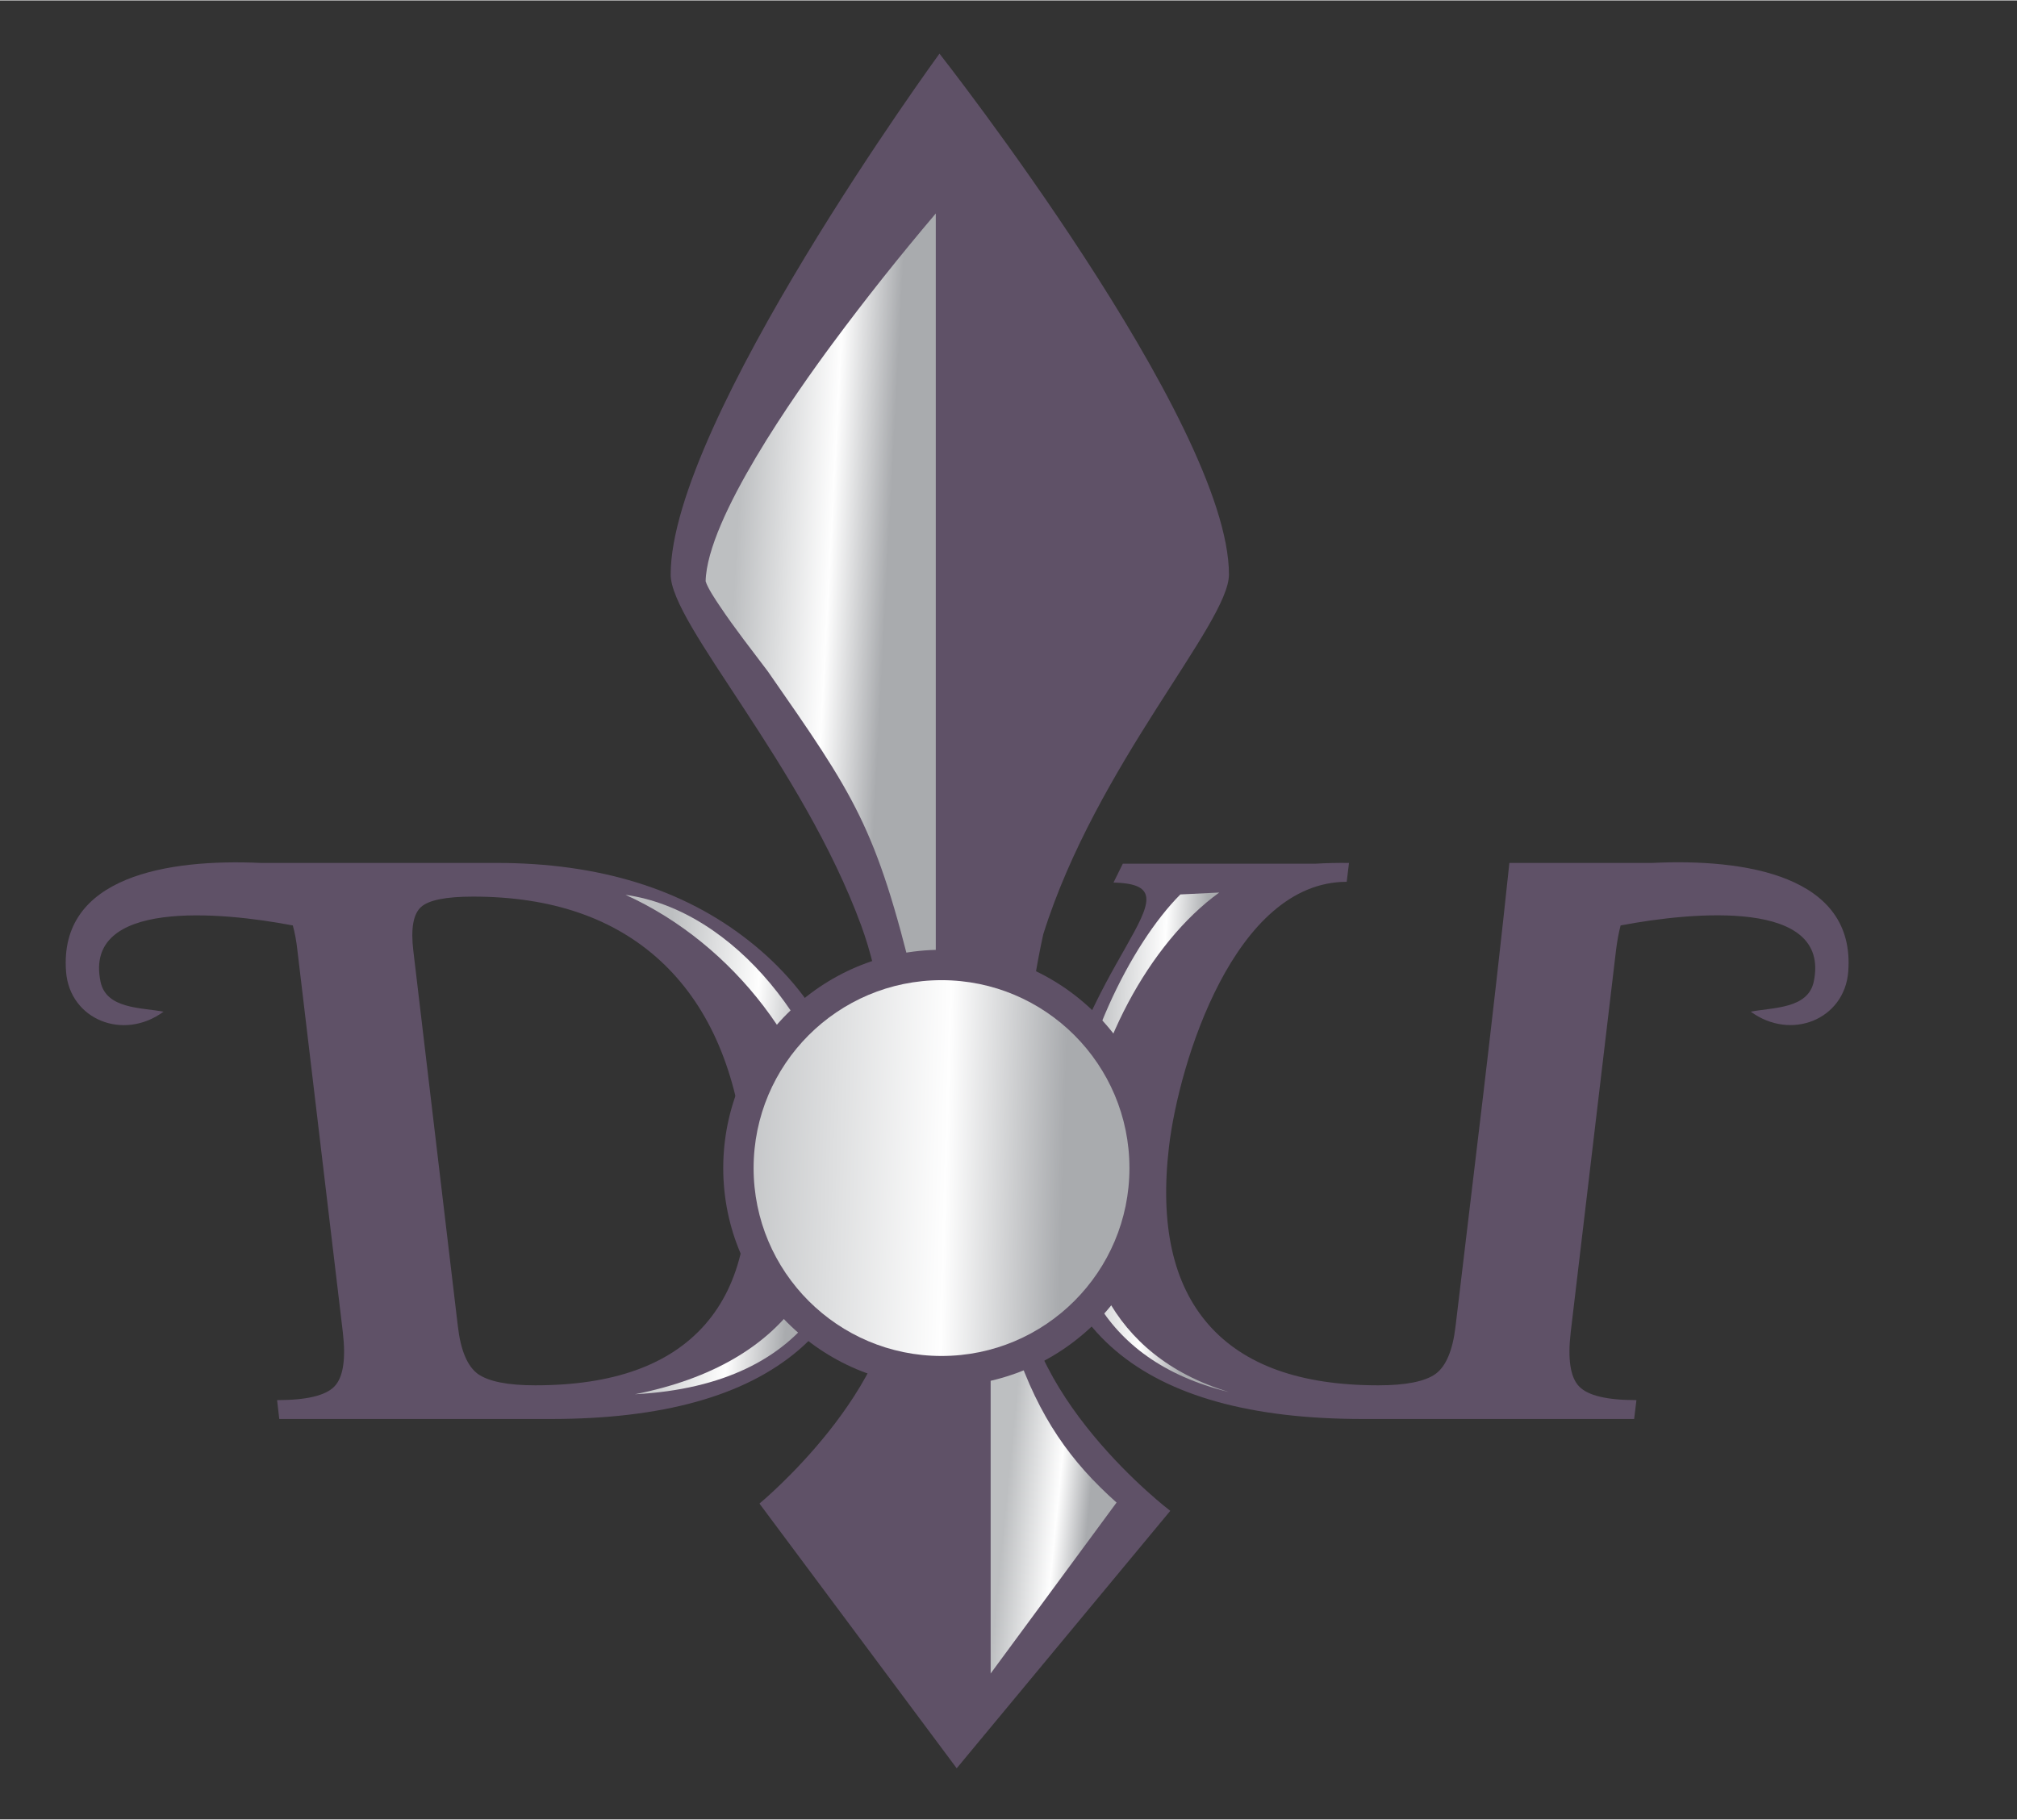 <?xml version="1.0" encoding="UTF-8"?>
<!DOCTYPE svg PUBLIC "-//W3C//DTD SVG 1.0//EN" "http://www.w3.org/TR/2001/REC-SVG-20010904/DTD/svg10.dtd">
<!-- Creator: CorelDRAW X8 -->
<svg xmlns="http://www.w3.org/2000/svg" xml:space="preserve" width="1.71in" height="1.543in" version="1.0" style="shape-rendering:geometricPrecision; text-rendering:geometricPrecision; image-rendering:optimizeQuality; fill-rule:evenodd; clip-rule:evenodd"
viewBox="0 0 15810 14259"
 xmlns:xlink="http://www.w3.org/1999/xlink">
 <rect x="0" y="0" width="15810" height="14259" fill="#333333" stroke="none"/>
 <defs>
  <style type="text/css">
   <![CDATA[
    .fil0 {fill:none}
    .fil1 {fill:#5F5167;fill-rule:nonzero}
    .fil2 {fill:url(#id0)}
    .fil6 {fill:url(#id1)}
    .fil4 {fill:url(#id2)}
    .fil3 {fill:url(#id3)}
    .fil5 {fill:url(#id4)}
   ]]>
  </style>
  <linearGradient id="id0" gradientUnits="userSpaceOnUse" x1="6955.44" y1="4454.95" x2="5764.5" y2="4392.47">
   <stop offset="0" style="stop-opacity:1; stop-color:#A9ABAE"/>
   <stop offset="0.38" style="stop-opacity:1; stop-color:#FEFEFE"/>
   <stop offset="1" style="stop-opacity:1; stop-color:#BDBFC1"/>
  </linearGradient>
  <linearGradient id="id1" gradientUnits="userSpaceOnUse" x1="8326.01" y1="9388.16" x2="5637.49" y2="9306.35">
   <stop offset="0" style="stop-opacity:1; stop-color:#A9ABAE"/>
   <stop offset="0.341" style="stop-opacity:1; stop-color:#FEFEFE"/>
   <stop offset="1" style="stop-opacity:1; stop-color:#BDBFC1"/>
  </linearGradient>
  <linearGradient id="id2" gradientUnits="userSpaceOnUse" xlink:href="#id0" x1="6294.39" y1="8842.11" x2="5133.83" y2="8742.47">
  </linearGradient>
  <linearGradient id="id3" gradientUnits="userSpaceOnUse" xlink:href="#id0" x1="8542.9" y1="11753.2" x2="7894.26" y2="11690.3">
  </linearGradient>
  <linearGradient id="id4" gradientUnits="userSpaceOnUse" xlink:href="#id0" x1="9363.85" y1="8799.53" x2="8530.53" y2="8748.33">
  </linearGradient>
 </defs>
 <g id="Layer_x0020_1">
  <rect class="fil0" width="15810" height="14259"/>
  <g id="_965938416">
   <path class="fil1" d="M3891 6761c804,0 1465,204 1980,611 516,406 814,959 897,1657 80,676 -90,1194 -511,1553 -422,359 -1068,538 -1941,538l-2127 0 -17 -148c229,0 380,-35 449,-107 69,-71 91,-213 66,-427l-356 -2993c-8,-73 -20,-138 -36,-194 -570,-109 -1642,-206 -1507,441 45,215 319,202 494,235 -316,232 -734,61 -764,-311 -60,-754 805,-888 1525,-855l1848 0zm-302 3633c22,189 75,313 157,373 84,59 233,89 449,89 610,0 1052,-158 1332,-477 278,-318 381,-782 308,-1394 -75,-635 -295,-1121 -659,-1457 -364,-335 -853,-503 -1468,-503 -211,0 -347,27 -407,81 -62,55 -82,170 -61,345l349 2943z"/>
   <path class="fil1" d="M7019 9965c29,914 -1066,1818 -1066,1818l1546 2075 1674 -2018c0,0 -1219,-925 -1163,-1953 17,-846 -44,-1598 167,-2565 415,-1327 1456,-2438 1456,-2822 0,-1195 -2269,-4083 -2269,-4083 0,0 -2107,2888 -2107,4083 0,391 1032,1492 1495,2756 291,798 239,1878 267,2709z"/>
   <path class="fil1" d="M10574 6761c-91,-1 -179,1 -263,6l-1510 0 -73 148c734,16 -314,633 -498,2114 -84,676 91,1194 512,1553 421,359 1068,538 1940,538l2127 0 18 -148c-230,0 -380,-35 -449,-107 -69,-71 -91,-213 -66,-427l355 -2993c9,-73 21,-137 36,-194 568,-108 1649,-209 1514,440 -45,215 -320,202 -494,236 316,231 734,61 764,-312 60,-758 -815,-889 -1537,-854l-1119 0c-128,1216 -278,2420 -422,3633 -22,189 -75,313 -157,373 -83,59 -232,89 -449,89 -609,0 -1052,-158 -1331,-477 -278,-318 -381,-782 -309,-1394 79,-664 516,-2076 1393,-2076 8,-66 13,-105 18,-148z"/>
   <path class="fil2" d="M5531 4553c11,-492 709,-1478 998,-1868 254,-343 525,-684 806,-1015l0 6052 -166 0c-303,-1250 -469,-1483 -1150,-2462 -128,-170 -260,-337 -378,-514 -28,-41 -95,-141 -110,-193z"/>
   <path class="fil3" d="M7765 13115l0 -2557 193 0c187,554 438,900 794,1217l-987 1340z"/>
   <path class="fil4" d="M4903 7011c1724,243 2879,3765 74,3915 2445,-484 1651,-3132 -74,-3915z"/>
   <path class="fil5" d="M9557 6993l-305 15c-786,789 -1678,3396 378,3900 -1875,-573 -1168,-3125 -73,-3915z"/>
   <circle class="fil1" cx="7380" cy="9153" r="1711"/>
   <circle class="fil6" cx="7380" cy="9153" r="1473"/>
  </g>
 </g>
</svg>
